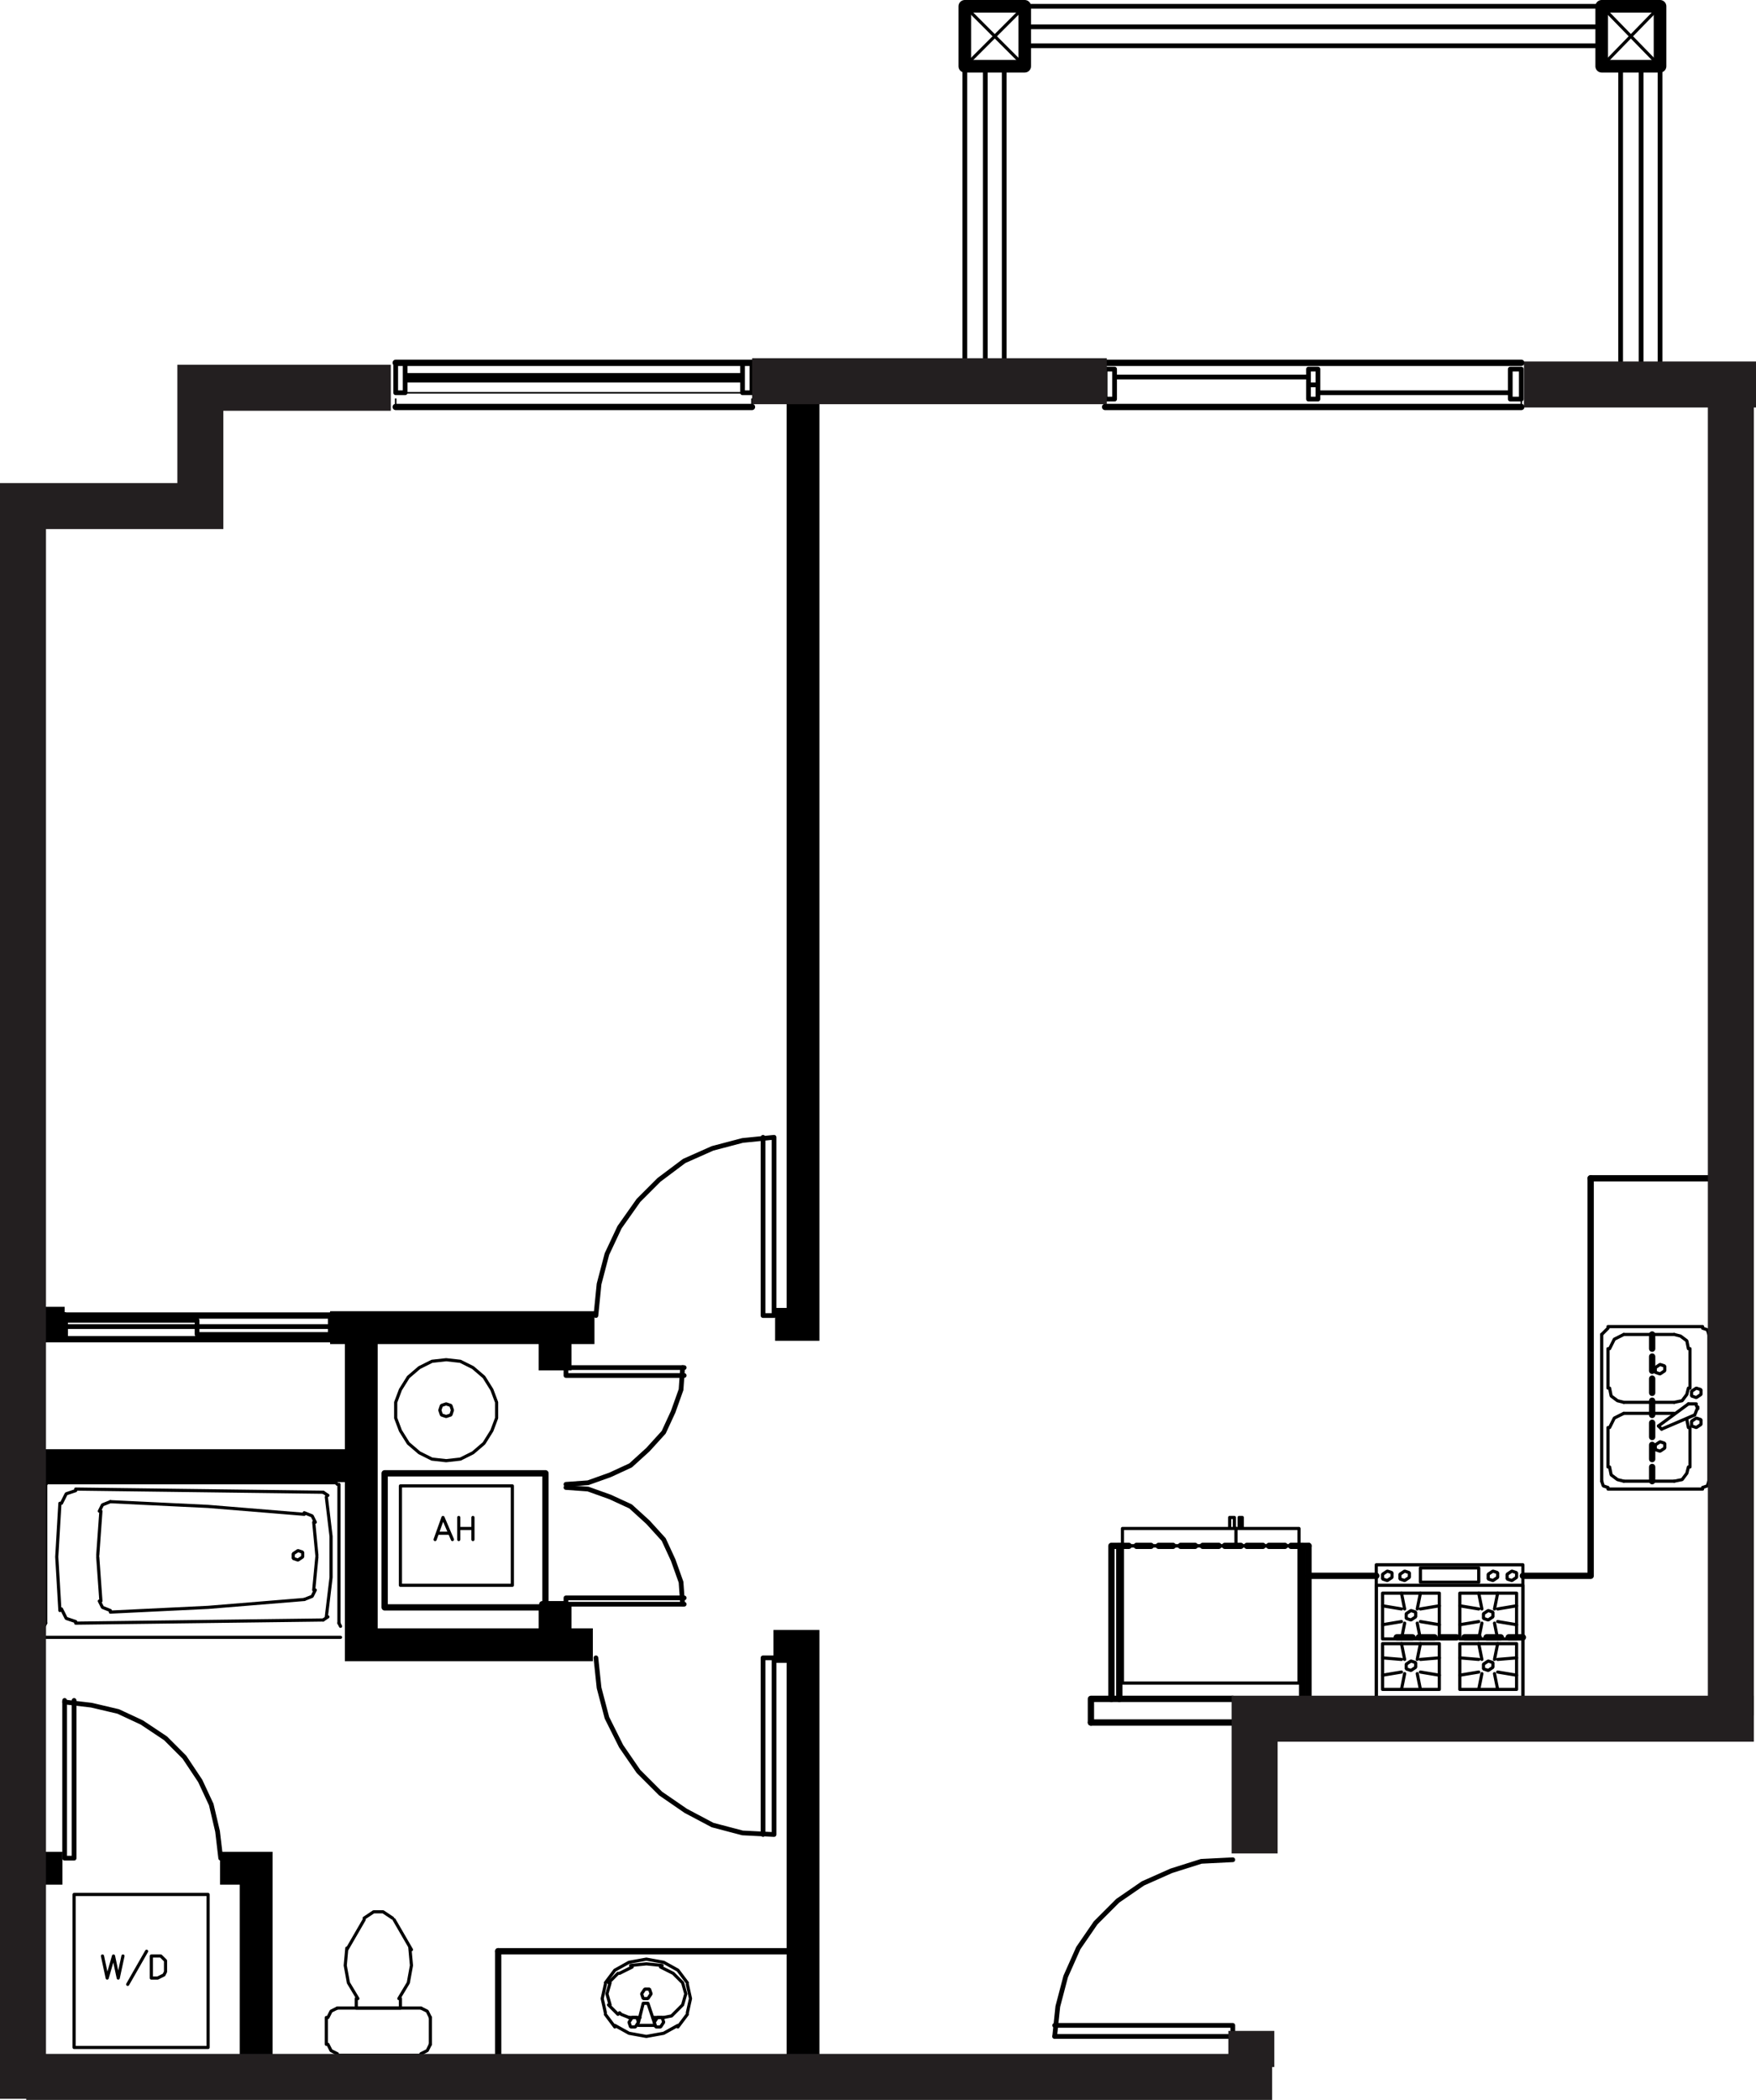 <?xml version="1.0" encoding="UTF-8"?><svg id="Layer_2" xmlns="http://www.w3.org/2000/svg" viewBox="0 0 267.33 319.5"><defs><style>.cls-1{stroke-width:5px;}.cls-1,.cls-2,.cls-3,.cls-4,.cls-5,.cls-6,.cls-7,.cls-8,.cls-9{fill:none;}.cls-1,.cls-2,.cls-3,.cls-4,.cls-5,.cls-6,.cls-8,.cls-9{stroke:#000;}.cls-1,.cls-7{stroke-miterlimit:10;}.cls-2{stroke-width:1.92px;}.cls-2,.cls-3,.cls-4,.cls-5,.cls-6,.cls-8,.cls-9{stroke-linecap:round;}.cls-2,.cls-3,.cls-5,.cls-6,.cls-9{stroke-linejoin:round;}.cls-3{stroke-width:.24px;}.cls-4,.cls-5{stroke-width:.48px;}.cls-4,.cls-8{stroke-linejoin:bevel;}.cls-6{stroke-width:.96px;}.cls-7{stroke:#231f20;stroke-width:7px;}.cls-8,.cls-9{stroke-width:.72px;}</style></defs><g id="_204"><path class="cls-5" d="M6.72,249.12h45.12M51.12,225.6H7.2"/><path class="cls-4" d="M46.32,230.4l-14.64-1.2-14.88-.72M16.8,245.28l14.88-.72,14.64-1.2"/><path class="cls-5" d="M49.2,246.48l-37.68.48M49.2,227.04l-37.68-.48"/><path class="cls-4" d="M49.68,246l.72-6v-6.24l-.72-6M48.24,236.64l-.48-5.04"/><line class="cls-5" x1="51.6" y1="225.84" x2="51.6" y2="246.96"/><path class="cls-4" d="M51.6,246.96l.24.48M49.2,246.48l.72-.48M47.76,241.92l.48-5.04M46.32,243.36l1.2-.48.48-.96M45.36,237.36l.72-.48v-.72l-.72-.24-.72.48v.72l.72.24ZM49.92,227.52l-.72-.48M51.36,225.84l-.24-.24M51.36,225.84l-.24-.24M51.36,225.84l-.24-.24M48,231.6l-.48-.96-1.2-.48M9.12,228.72l-.48,8.16.48,8.16M15.36,229.92l-.48,6.72M15.12,243.6l.48.96,1.2.48M9.36,244.8l.72,1.44,1.44.48M14.88,236.88l.48,6.72M11.52,226.8l-1.44.48-.72,1.44M16.8,228.48l-1.2.48-.48.96"/><path class="cls-5" d="M6.72,225.12v24M6.96,225.84v21.12"/><path class="cls-4" d="M6.72,247.44l.24-.48M7.2,225.6l-.24.24"/><line class="cls-5" x1="29.28" y1="225.12" x2="29.28" y2="225.12"/><line class="cls-6" x1="50.4" y1="203.76" x2="9.84" y2="203.76"/><line class="cls-6" x1="9.84" y1="200.16" x2="50.4" y2="200.16"/><path class="cls-3" d="M113.04,55.2h-51.36M61.68,59.76h51.36M60.24,60.72v.96h54.24v-.96"/><line class="cls-3" x1="231.6" y1="61.44" x2="231.6" y2="60.72"/><line class="cls-3" x1="168.24" y1="61.44" x2="168.24" y2="60.72"/><path class="cls-2" d="M252.72,10.08h-8.88V.96h8.88v9.12ZM156,10.08h-9.12V.96h9.12v9.12Z"/><path class="cls-5" d="M252.72,10.08l-8.88-9.12M243.84,10.08l8.88-9.12M156,10.08l-9.12-9.12M146.88,10.08l9.12-9.12"/><line class="cls-6" x1="75.84" y1="313.44" x2="75.84" y2="296.88"/><path class="cls-4" d="M92.16,306.48l1.44,1.92M93.6,308.16l2.16,1.2M95.76,309.36l2.64.48M98.4,309.84l2.64-.48M101.04,309.36l2.16-1.2M103.2,308.4l1.44-1.92M104.64,306.24l.48-2.16M105.12,304.08l-.48-2.16M104.64,301.68l-1.44-1.92M103.2,299.76l-2.16-1.2M101.04,298.56l-2.64-.48M98.4,298.08l-2.64.48M95.76,298.56l-2.16,1.2M93.6,299.76l-1.44,1.92M92.16,301.92l-.48,2.16M91.68,304.08l.48,2.16"/><line class="cls-5" x1="101.04" y1="306.96" x2="99.36" y2="306.96"/><path class="cls-4" d="M102.24,306.72l1.68-1.68M103.92,305.04l.48-1.68M104.4,303.36l-.48-1.68M103.92,301.68l-1.44-1.44M102.48,300.24l-1.92-.96M100.8,299.04l-2.4-.24M98.4,298.8l-2.4.24M96.24,299.28l-1.92.96M94.08,300.24l-1.44,1.44M92.88,301.68l-.48,1.68M92.4,303.36l.48,1.68M92.64,305.04l1.44,1.44M94.32,306.24l.24.24M101.04,306.96l1.2-.24M94.56,306.48l1.2.48"/><polyline class="cls-5" points="99.6 307.68 98.64 304.8 97.92 304.8 97.2 307.68"/><path class="cls-4" d="M99.6,307.68l.24.72h.72l.48-.72-.24-.72h-.72l-.48.72ZM95.76,307.68l.24.72h.72l.48-.72-.24-.72h-.72l-.48.72Z"/><path class="cls-5" d="M97.44,306.96h-1.68M99.6,308.16h-2.4"/><polygon class="cls-4" points="97.68 303.36 97.92 304.08 98.64 304.08 99.12 303.36 98.88 302.64 98.16 302.64 97.68 303.36"/><line class="cls-6" x1="75.84" y1="296.88" x2="120.72" y2="296.88"/><path class="cls-4" d="M67.92,215.52l.72-.24.24-.72-.24-.72-.72-.24-.72.24-.24.72.24.72.72.24ZM67.92,222.24l2.16-.24,1.92-.96,1.68-1.44,1.2-1.92.72-1.92v-2.4l-.72-1.92-1.2-1.92-1.68-1.44-1.92-.96-2.16-.24-2.16.24-1.92.96-1.68,1.44-1.2,1.92-.72,1.92v2.4l.72,1.92,1.2,1.92,1.68,1.44,1.92.96,2.16.24Z"/><rect class="cls-5" x="60.96" y="226.08" width="17.04" height="15.12"/><path class="cls-5" d="M66.24,234.24l1.2-3.36,1.44,3.36M66.72,233.28h1.68M69.84,234.24v-3.36M72,230.88v3.36M69.84,232.56h2.16"/><rect class="cls-5" x="11.28" y="288.24" width="20.4" height="23.28"/><line class="cls-5" x1="60.96" y1="305.52" x2="54.24" y2="305.52"/><path class="cls-4" d="M59.76,291.84l-1.44-.96h-1.44l-1.44.96M55.44,292.08l-2.64,4.56M62.64,296.64l-2.64-4.56M64.08,312.48l.96-.48.48-.96M65.52,306.96l-.48-.96-.96-.48M51.36,305.52l-.96.48-.48.96M49.92,311.04l.48.96.96.48M52.8,296.4l-.24,2.64.48,2.64,1.44,2.4"/><path class="cls-5" d="M54.24,304.08v1.44M65.52,311.04v-4.08M51.36,312.72h12.72M49.68,306.96v4.08M64.08,305.52h-12.72M60.96,304.08v1.44"/><polyline class="cls-4" points="60.72 304.08 62.16 301.68 62.64 299.04 62.4 296.4"/><path class="cls-5" d="M15.6,297.6l.72,3.36.96-3.36.72,3.36.72-3.36M22.32,296.88l-2.88,5.04M23.04,300.96v-3.36h1.44l.48.48.24.24v1.68l-.24.48-.48.24-.48.24h-.96Z"/><line class="cls-6" x1="114.48" y1="55.2" x2="60.24" y2="55.2"/><line class="cls-6" x1="60.24" y1="61.92" x2="114.48" y2="61.92"/><line class="cls-6" x1="231.6" y1="55.2" x2="168.24" y2="55.2"/><line class="cls-6" x1="168.24" y1="61.92" x2="231.6" y2="61.92"/><polygon class="cls-4" points="213.84 239.04 213.12 239.52 213.12 240.24 213.84 240.48 214.56 240 214.56 239.28 213.84 239.04"/><rect class="cls-5" x="216.24" y="238.56" width="8.88" height="2.16"/><path class="cls-4" d="M211.2,239.04l-.72.48v.72l.72.24.72-.48v-.72l-.72-.24ZM227.28,239.04l-.72.48v.72l.72.24.72-.48v-.72l-.72-.24ZM230.16,239.04l-.72.48v.72l.72.24.72-.48v-.72l-.72-.24Z"/><path class="cls-5" d="M231.84,241.2h-22.32v17.28h22.32v-17.28ZM222.24,249.36h8.64v-6.96h-8.64v6.96ZM219.12,249.36h-8.64v-6.96h8.64v6.96ZM222.24,250.08h8.64v6.96h-8.64v-6.96ZM219.12,250.08h-8.64v6.96h8.64v-6.96Z"/><polygon class="cls-4" points="226.56 252.72 225.84 253.2 225.84 253.92 226.56 254.16 227.28 253.68 227.28 252.96 226.56 252.72"/><path class="cls-5" d="M228,250.08l-.48,2.4M225.12,250.08l.48,2.4M228,257.04l-.48-2.4M225.12,257.04l.48-2.4M222.24,254.88l2.88-.48M222.24,252.24l2.88.24M230.88,254.88l-2.88-.48M230.88,252.24l-2.88.24"/><polygon class="cls-4" points="214.8 252.72 214.08 253.2 214.08 253.92 214.8 254.16 215.52 253.68 215.52 252.96 214.8 252.72"/><path class="cls-5" d="M216.24,250.08l-.48,2.4M213.36,250.08l.48,2.4M216.24,257.04l-.48-2.4M213.36,257.04l.48-2.4M210.48,254.88l2.88-.48M210.48,252.24l2.88.24M219.12,254.88l-2.88-.48M219.12,252.24l-2.88.24"/><polygon class="cls-4" points="214.8 245.04 214.08 245.52 214.08 246.24 214.8 246.48 215.52 246 215.52 245.28 214.8 245.04"/><path class="cls-5" d="M216.24,242.4l-.48,2.4M213.36,242.4l.48,2.4M216.24,249.36l-.48-2.4M213.36,249.36l.48-2.4M210.48,247.2l2.88-.48M210.48,244.32l2.88.48M219.12,247.2l-2.88-.48M219.12,244.32l-2.88.48"/><polygon class="cls-4" points="226.56 245.04 225.84 245.52 225.84 246.24 226.56 246.48 227.28 246 227.28 245.28 226.56 245.04"/><path class="cls-5" d="M228,242.4l-.48,2.4M225.12,242.4l.48,2.4M228,249.36l-.48-2.4M225.12,249.36l.48-2.4M222.24,247.2l2.88-.48M222.24,244.32l2.88.48M230.88,247.2l-2.88-.48M230.88,244.32l-2.88.48M209.52,258.48v-20.4h22.32v20.4h-22.32Z"/><path class="cls-6" d="M242.16,239.76v-60.48M212.64,249.12h2.4M216,249.12h2.4M219.36,249.12h2.4M222.96,249.12h2.16M226.32,249.12h2.16M229.68,249.12h2.16M231.84,239.76h10.32M199.2,239.76h10.32"/><path class="cls-5" d="M260.16,203.04v22.32M243.84,225.36v-22.32"/><polyline class="cls-4" points="259.2 226.32 259.92 226.08 260.16 225.36"/><line class="cls-5" x1="259.2" y1="226.56" x2="244.8" y2="226.56"/><path class="cls-4" d="M243.84,225.36l.24.72.72.24M244.8,202.08l-.96.96"/><line class="cls-5" x1="244.8" y1="201.84" x2="259.2" y2="201.84"/><polyline class="cls-4" points="260.16 203.04 259.92 202.32 259.2 202.08"/><path class="cls-5" d="M247.2,225.36h7.68M254.88,203.04h-7.68"/><path class="cls-4" d="M257.04,205.2l-.24-1.2-.96-.72-.96-.24M247.2,203.04l-1.44.72-.72,1.44M245.04,223.2l.24,1.2.96.72.96.24M254.88,225.36l1.2-.24.72-.96.24-.96"/><line class="cls-5" x1="257.28" y1="211.2" x2="257.28" y2="205.2"/><polyline class="cls-4" points="254.88 213.36 256.08 213.12 256.8 212.16 257.04 211.2"/><path class="cls-5" d="M257.28,223.2v-6M254.88,215.04h-7.68M244.8,217.2v6"/><polyline class="cls-4" points="247.2 215.04 245.76 215.76 245.04 217.2"/><path class="cls-5" d="M247.2,213.36h7.68M244.8,205.2v6"/><polyline class="cls-4" points="245.04 211.2 245.28 212.4 246.24 213.12 247.2 213.36"/><path class="cls-5" d="M258,215.28l-5.04,2.16M252.48,216.96l4.56-3.36"/><path class="cls-4" d="M258.24,217.2l.72-.48v-.72l-.72-.24-.72.48v.72l.72.24ZM258.24,212.64l.72-.48v-.72l-.72-.24-.72.48v.72l.72.24Z"/><line class="cls-5" x1="258.48" y1="214.32" x2="258.24" y2="213.84"/><path class="cls-4" d="M258,215.28l.48-1.2M258.24,213.6h-1.2M252.72,220.8l.72-.48v-.72l-.72-.24-.72.48v.72l.72.24ZM252.72,209.04l.72-.48v-.72l-.72-.24-.72.48v.72l.72.24Z"/><line class="cls-5" x1="252.96" y1="217.44" x2="252.48" y2="216.96"/><line class="cls-4" x1="257.04" y1="217.2" x2="256.8" y2="216"/><path class="cls-6" d="M169.2,258.48v-23.28M199.2,235.2v23.28M170.4,258.48v-23.28M169.2,258.48v-23.28h1.2M198.24,235.2v23.28M251.52,225.36v-2.16M251.52,222v-2.16M251.52,218.64v-2.16M251.52,215.28v-2.16M251.52,211.92v-2.16M251.52,208.56v-2.16M251.52,205.2v-2.16"/><path class="cls-5" d="M188.64,232.56v-1.68M189.12,230.88v1.68M187.2,232.56v-1.68M187.92,230.88v1.68M188.64,230.88h.48v1.68h-.48v-1.68ZM187.92,230.88h-.72v1.68h.72v-1.68ZM170.88,235.2h26.88M170.88,232.56h26.88v2.64h-26.88v-2.64ZM188.64,232.56v-1.68M189.12,230.88v1.68M187.2,232.56v-1.68M187.92,230.88v1.68M188.64,230.88h.48v1.68h-.48v-1.68ZM187.92,230.88h-.72v1.68h.72v-1.68Z"/><line class="cls-6" x1="198.24" y1="235.2" x2="199.2" y2="235.2"/><path class="cls-5" d="M197.76,256.08h-26.88v-20.88h26.88v20.88ZM188.16,232.56v2.64"/><line class="cls-6" x1="242.16" y1="179.28" x2="260.88" y2="179.28"/><line class="cls-6" x1="198.24" y1="235.2" x2="196.56" y2="235.2"/><line class="cls-6" x1="195.6" y1="235.2" x2="193.2" y2="235.2"/><line class="cls-6" x1="192.24" y1="235.2" x2="189.84" y2="235.2"/><line class="cls-6" x1="188.88" y1="235.2" x2="186.48" y2="235.2"/><line class="cls-6" x1="185.52" y1="235.2" x2="183.12" y2="235.2"/><line class="cls-6" x1="181.92" y1="235.2" x2="179.76" y2="235.2"/><line class="cls-6" x1="178.56" y1="235.2" x2="176.4" y2="235.2"/><line class="cls-6" x1="175.2" y1="235.2" x2="173.04" y2="235.2"/><line class="cls-6" x1="171.84" y1="235.2" x2="170.4" y2="235.2"/><polyline class="cls-6" points="9.84 200.16 9.84 203.76 6.72 203.76"/><line class="cls-6" x1="9.84" y1="200.16" x2="6.72" y2="200.16"/><line class="cls-6" x1="86.16" y1="244.08" x2="82.56" y2="244.08"/><line class="cls-6" x1="9.84" y1="200.16" x2="9.84" y2="203.76"/><polyline class="cls-6" points="50.4 200.16 50.4 203.76 53.28 203.76"/><line class="cls-6" x1="9.84" y1="203.76" x2="6.72" y2="203.76"/><line class="cls-6" x1="9.84" y1="200.16" x2="6.72" y2="200.16"/><line class="cls-6" x1="166.08" y1="262.08" x2="187.68" y2="262.08"/><polyline class="cls-6" points="187.68 258.48 166.08 258.48 166.08 262.08"/><rect class="cls-6" x="58.56" y="224.16" width="24.48" height="20.4"/><path class="cls-9" d="M114.48,59.76h-1.44v-4.56h1.44v4.56ZM60.24,59.76h1.44v-4.56h-1.44v4.56ZM113.04,57.12h-51.36M113.04,57.84h-51.36"/><path class="cls-9" d="M249.84,54.96V10.08M246.72,54.96V10.08M252.72,54.96V10.08M150,54.96V10.08M152.88,54.96V10.08M225.84,6.96h-69.84M243.84,4.08h-87.84,69.84M252.72,10.08v44.88M156,6.96h87.84"/><path class="cls-9" d="M243.84.96h-87.84M146.88,10.08v44.88"/><line class="cls-9" x1="187.68" y1="309.84" x2="160.56" y2="309.84"/><polyline class="cls-9" points="160.56 308.16 187.68 308.16 187.68 309.84"/><polyline class="cls-9" points="187.68 282.96 182.88 283.2 178.32 284.64 174 286.56 170.16 289.2 166.8 292.56 164.16 296.4 162.24 300.72 161.04 305.28 160.56 309.84"/><path class="cls-9" d="M117.84,252.24v26.88M116.16,279.12v-26.88h1.68M90.72,252.24l.48,4.56,1.2,4.56,2.16,4.32,2.64,3.84,3.36,3.36,3.84,2.64,4.08,2.16,4.56,1.2,4.8.24"/><path class="cls-9" d="M117.84,200.16v-27.12M116.16,173.04v27.12h1.68M90.72,200.16l.48-4.8,1.2-4.56,1.92-4.08,2.88-4.08,3.12-3.12,3.84-2.88,4.32-1.92,4.56-1.2,4.8-.48"/><polyline class="cls-8" points="86.16 225.84 89.52 225.6 92.88 224.4 96 222.96 98.64 220.56 101.04 217.92 102.48 214.8 103.68 211.44 103.92 208.08"/><path class="cls-9" d="M86.16,209.28h18M104.16,208.08h-18v1.2"/><polyline class="cls-8" points="103.92 244.08 103.68 240.72 102.48 237.36 101.04 234.24 98.64 231.6 96 229.2 92.88 227.76 89.52 226.56 86.16 226.32"/><path class="cls-9" d="M86.16,243.12h18M104.16,244.08h-18v-.96"/><path class="cls-9" d="M9.84,200.88h20.16v.96H9.84v-.96ZM30,201.84h20.4v1.2h-20.4v-1.2Z"/><polyline class="cls-9" points="9.84 258.72 9.84 282.72 11.28 282.72 11.28 258.72"/><polyline class="cls-8" points="33.6 282.72 33.12 278.64 32.16 274.56 30.48 270.96 28.08 267.36 25.2 264.48 21.6 262.08 18 260.4 13.92 259.44 9.84 258.96"/><path class="cls-9" d="M169.68,60.72h-1.44v-4.56h1.44v4.56ZM231.6,60.72h-1.68v-4.56h1.68v4.56ZM199.2,57.36h-29.52M231.6,55.2h-63.36M168.24,61.92h63.36M229.92,59.76h-29.28M200.64,58.56h-1.44v2.16h1.44v-4.56h-1.44v2.4"/><polyline class="cls-1" points="122.25 61.25 122.25 201.5 118 201.5"/><line class="cls-1" x1="90.5" y1="202" x2="50.25" y2="202"/><polyline class="cls-1" points="55 202.75 55 250.25 90.25 250.25"/><line class="cls-1" x1="84.5" y1="244.25" x2="84.5" y2="248.25"/><line class="cls-1" x1="84.5" y1="208.5" x2="84.5" y2="202.5"/><line class="cls-1" x1="5.75" y1="223" x2="53.75" y2="223"/><polyline class="cls-1" points="117.75 250.5 122.25 250.5 122.25 314"/><polyline class="cls-1" points="33.5 284.25 39 284.25 39 313.25"/><line class="cls-1" x1="9.5" y1="284.25" x2="5" y2="284.25"/><line class="cls-1" x1="4.67" y1="201.33" x2="9.84" y2="201.33"/><polyline class="cls-7" points="0 77 30.5 77 30.5 59 59.5 59"/><line class="cls-7" x1="114.5" y1="58" x2="168.5" y2="58"/><line class="cls-7" x1="232" y1="58.5" x2="267.33" y2="58.5"/><line class="cls-7" x1="3.5" y1="79" x2="3.5" y2="319.33"/><line class="cls-7" x1="263.5" y1="60.5" x2="263.5" y2="261"/><line class="cls-7" x1="4" y1="316" x2="193.67" y2="316"/><line class="cls-7" x1="190.5" y1="309" x2="190.5" y2="314.5"/><polyline class="cls-7" points="191 282 191 261.5 267 261.5"/></g></svg>